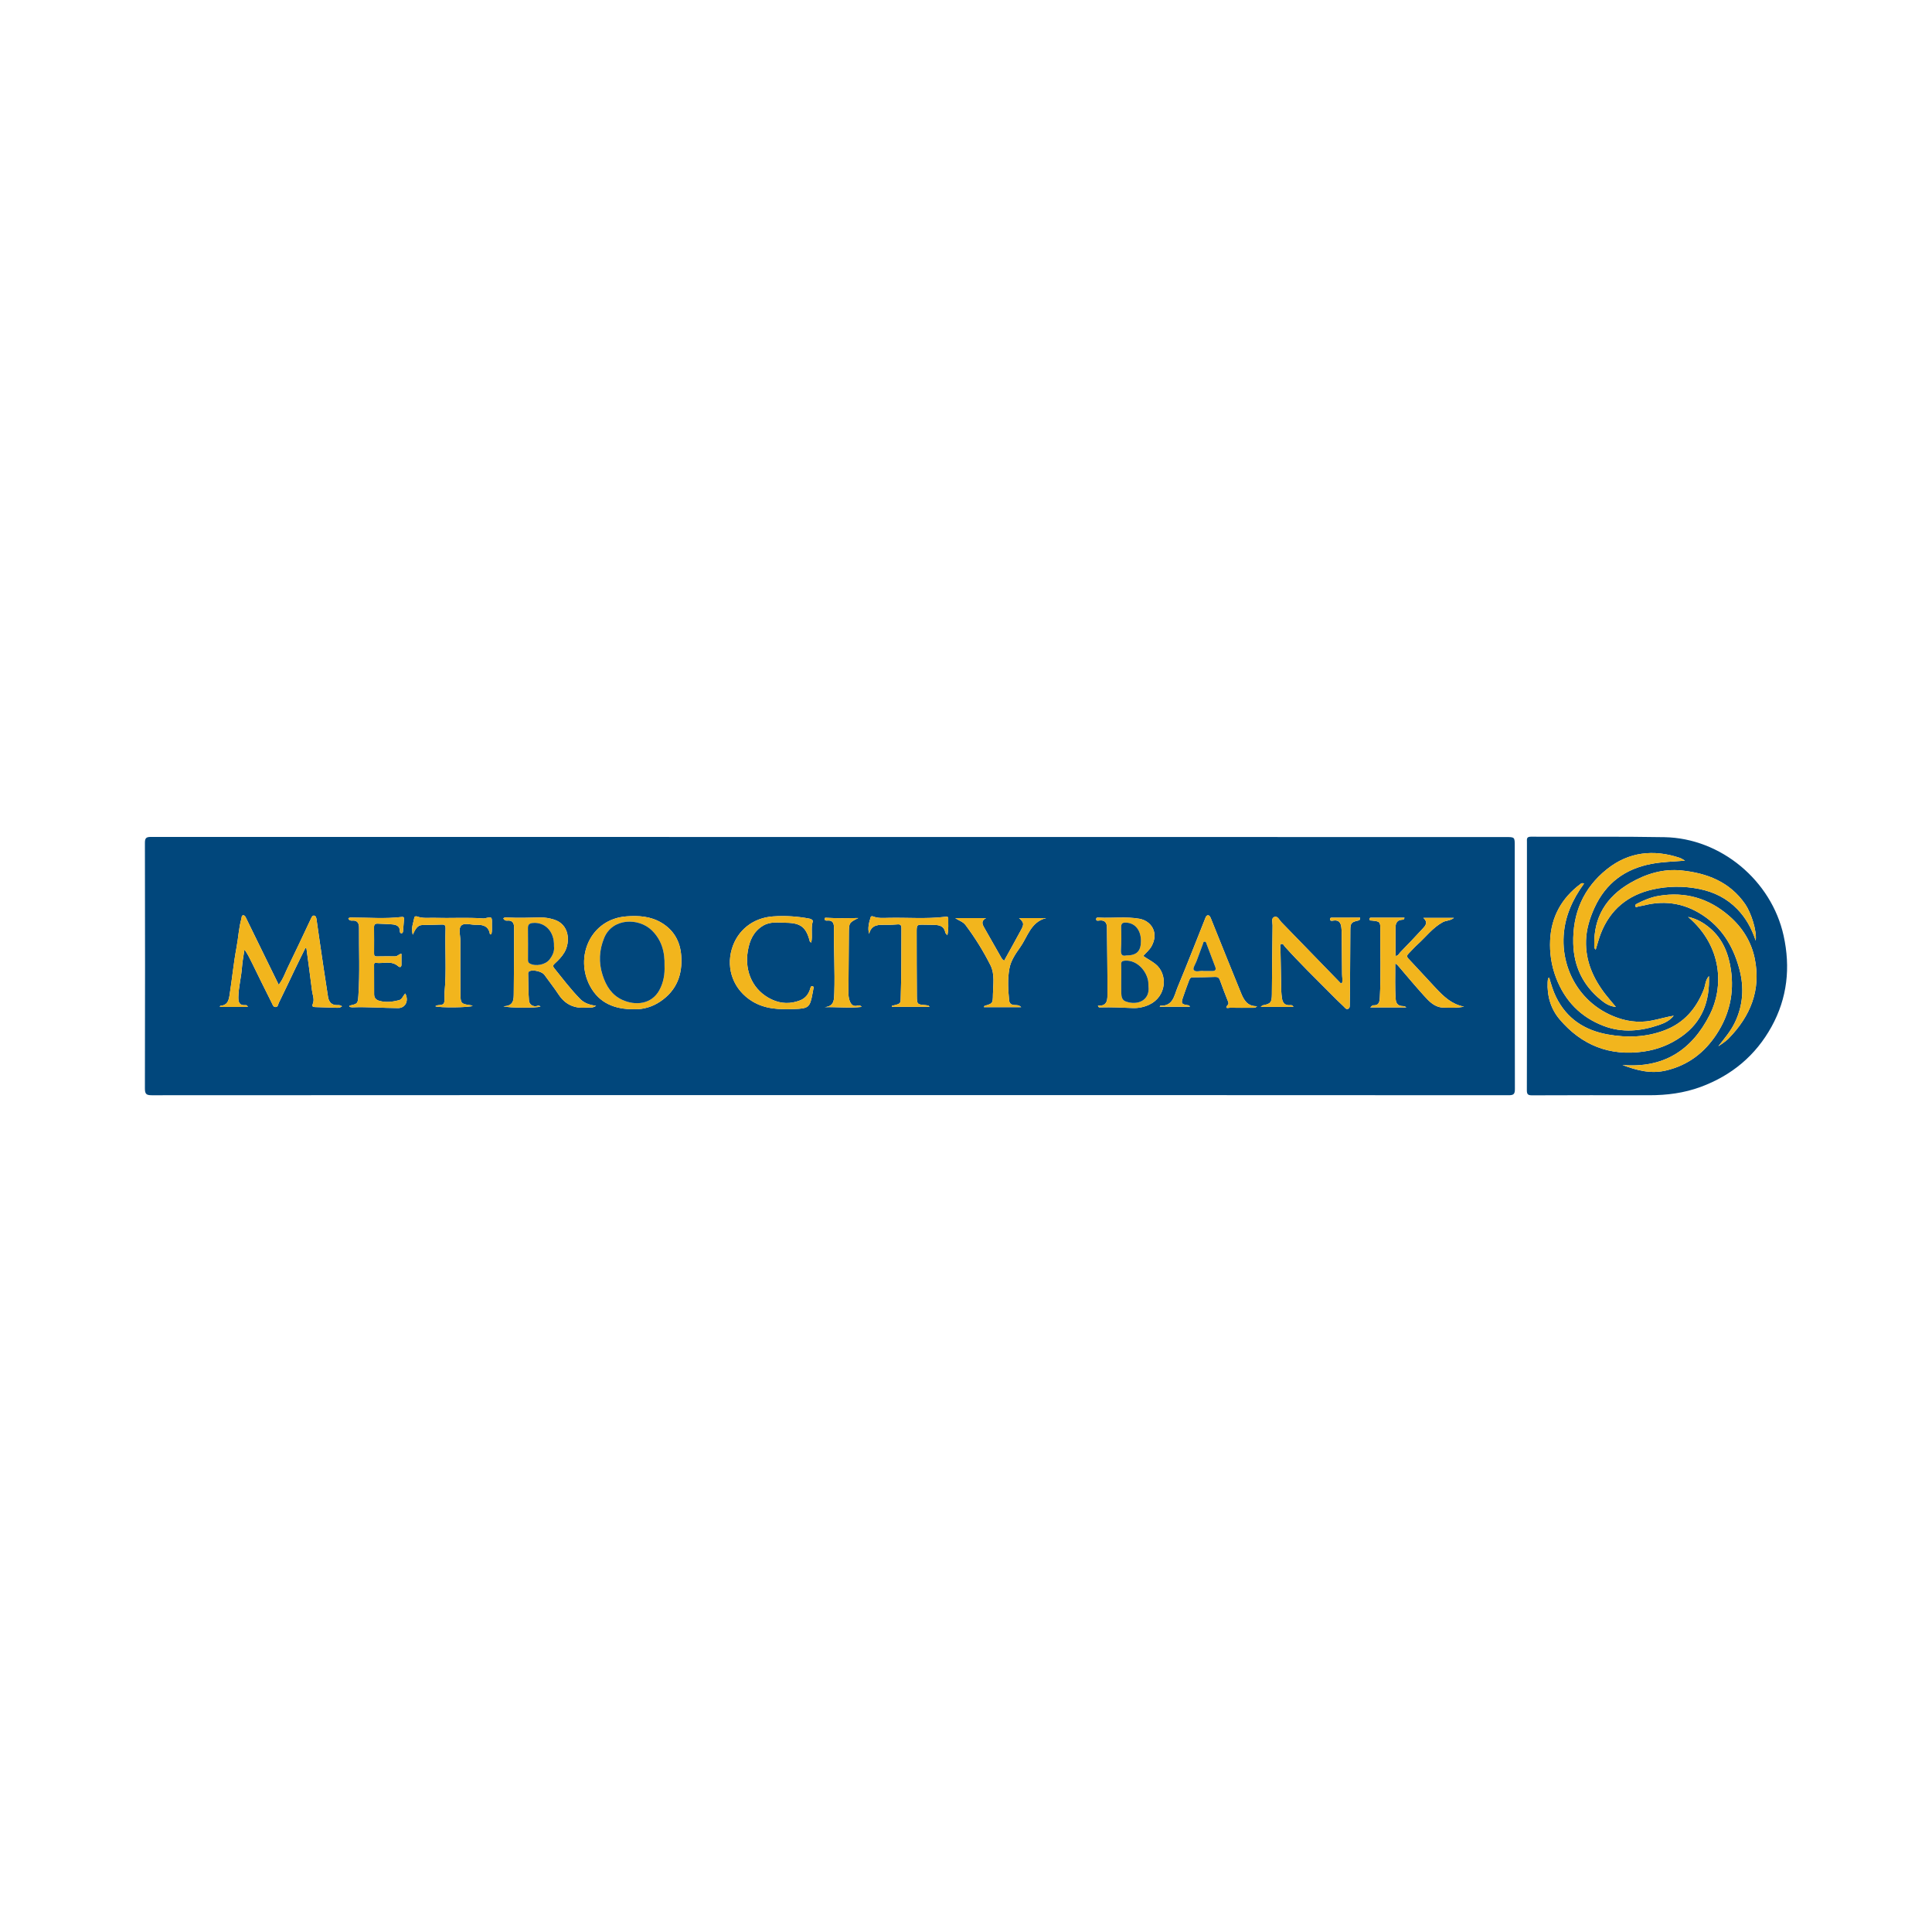 <?xml version="1.0" encoding="utf-8"?>
<!-- Generator: Adobe Illustrator 17.0.0, SVG Export Plug-In . SVG Version: 6.00 Build 0)  -->
<!DOCTYPE svg PUBLIC "-//W3C//DTD SVG 1.1//EN" "http://www.w3.org/Graphics/SVG/1.1/DTD/svg11.dtd">
<svg version="1.1" id="Layer_1" xmlns="http://www.w3.org/2000/svg" xmlns:xlink="http://www.w3.org/1999/xlink" x="0px" y="0px"
	 width="200px" height="200px" viewBox="0 0 200 200" enable-background="new 0 0 200 200" xml:space="preserve">

<g>
	<path fill="#01477C" d="M85.935,113.366c-23.41,0.001-46.821-0.002-70.231,0.013c-0.561,0-0.704-0.133-0.703-0.7
		c0.02-8.475,0.018-16.95,0.001-25.425c-0.001-0.506,0.137-0.616,0.626-0.616c46.748,0.012,93.497,0.011,140.245,0.012
		c0.936,0,0.934,0.002,0.934,0.935c0,8.384-0.005,16.768,0.014,25.153c0.001,0.537-0.142,0.64-0.655,0.64
		C132.755,113.363,109.345,113.365,85.935,113.366z M31.61,98.143c0.038,0.01,0.075,0.021,0.113,0.031
		c0.194,1.453,0.399,2.905,0.575,4.361c0.054,0.442,0.267,0.899,0.103,1.327c-0.144,0.377,0.011,0.385,0.285,0.393
		c0.743,0.021,1.486,0.05,2.229,0.072c0.173,0.005,0.335-0.031,0.491-0.152c-0.174-0.144-0.347-0.126-0.5-0.123
		c-0.586,0.012-0.867-0.342-0.947-0.845c-0.311-1.965-0.596-3.934-0.887-5.902c-0.105-0.71-0.196-1.423-0.305-2.132
		c-0.024-0.157-0.065-0.362-0.245-0.388c-0.179-0.027-0.252,0.146-0.325,0.301c-0.796,1.69-1.588,3.383-2.407,5.062
		c-0.285,0.585-0.486,1.221-0.939,1.791c-0.571-1.165-1.113-2.273-1.655-3.38c-0.575-1.174-1.155-2.347-1.723-3.525
		c-0.068-0.141-0.142-0.289-0.291-0.282c-0.187,0.009-0.154,0.208-0.191,0.341c-0.271,0.969-0.317,1.977-0.502,2.963
		c-0.308,1.64-0.466,3.308-0.724,4.959c-0.099,0.633-0.261,1.068-0.967,1.105c-0.009,0-0.016,0.059-0.031,0.122
		c0.962,0,1.914,0,2.886,0c-0.055-0.181-0.158-0.193-0.239-0.187c-0.615,0.044-0.747-0.266-0.738-0.831
		c0.016-1.048,0.301-2.056,0.374-3.094c0.043-0.614,0.169-1.222,0.258-1.833c0.336,0.47,0.568,0.953,0.804,1.434
		c0.671,1.369,1.338,2.739,2.025,4.1c0.081,0.16,0.141,0.414,0.383,0.418c0.263,0.005,0.266-0.28,0.342-0.433
		c0.552-1.106,1.07-2.23,1.607-3.344C30.842,99.692,31.228,98.919,31.61,98.143z M65.626,104.478
		c0.957,0.029,1.892-0.238,2.738-0.81c1.689-1.143,2.305-2.782,2.156-4.751c-0.11-1.451-0.757-2.613-2.016-3.378
		c-1.129-0.686-2.38-0.774-3.666-0.675c-3.758,0.29-5.354,4.245-3.756,7.216C62.036,103.854,63.637,104.486,65.626,104.478z
		 M133.894,104.233c-0.1-0.198-0.224-0.186-0.322-0.177c-0.545,0.051-0.801-0.227-0.865-0.733c-0.03-0.233-0.063-0.467-0.069-0.701
		c-0.033-1.486-0.061-2.973-0.086-4.459c-0.002-0.151-0.096-0.361,0.09-0.435c0.189-0.076,0.268,0.157,0.362,0.261
		c1.508,1.676,3.119,3.251,4.71,4.847c0.461,0.462,0.918,0.928,1.397,1.37c0.117,0.108,0.238,0.326,0.45,0.227
		c0.194-0.09,0.161-0.303,0.164-0.481c0.011-0.526,0.023-1.051,0.026-1.577c0.013-2.031,0.022-4.062,0.035-6.092
		c0.005-0.716,0.1-0.829,0.805-0.984c0.136-0.03,0.232-0.09,0.202-0.306c-0.916,0-1.837-0.003-2.757,0.004
		c-0.133,0.001-0.356-0.042-0.355,0.148c0.001,0.25,0.256,0.166,0.384,0.15c0.564-0.073,0.738,0.254,0.792,0.72
		c0.021,0.18,0.034,0.361,0.036,0.542c0.015,1.433,0.031,2.865,0.038,4.298c0.001,0.315,0.088,0.638-0.016,0.935
		c-0.128,0.044-0.156-0.034-0.204-0.084c-2.022-2.085-4.043-4.172-6.07-6.252c-0.213-0.219-0.377-0.661-0.717-0.536
		c-0.355,0.131-0.184,0.579-0.188,0.883c-0.035,2.375-0.046,4.751-0.071,7.126c-0.009,0.859-0.13,0.991-0.956,1.149
		c-0.044,0.008-0.079,0.063-0.197,0.162C131.679,104.233,132.761,104.233,133.894,104.233z M141.846,104.29c1.331,0,2.534,0,3.738,0
		c-0.122-0.112-0.244-0.137-0.366-0.139c-0.458-0.008-0.699-0.241-0.734-0.692c-0.095-1.227-0.034-2.455-0.051-3.719
		c0.179,0.083,0.26,0.188,0.352,0.296c0.871,1.023,1.735,2.053,2.635,3.05c0.538,0.597,1.103,1.199,2.001,1.221
		c0.706,0.017,1.415,0.058,2.133-0.101c-1.262-0.232-2.108-1.05-2.918-1.913c-0.949-1.01-1.876-2.041-2.83-3.047
		c-0.202-0.213-0.171-0.351,0.006-0.529c0.315-0.318,0.61-0.659,0.942-0.959c0.86-0.776,1.56-1.728,2.608-2.299
		c0.334-0.182,0.748-0.126,1.148-0.438c-1.095,0-2.074,0-3.163,0c0.538,0.497,0.19,0.828-0.096,1.139
		c-0.752,0.816-1.516,1.621-2.292,2.415c-0.138,0.141-0.221,0.383-0.496,0.383c0-0.984-0.003-1.96,0.001-2.935
		c0.002-0.442,0.15-0.774,0.662-0.81c0.087-0.006,0.22,0.035,0.264-0.217c-1.175,0-2.325-0.001-3.475,0.001
		c-0.109,0-0.164,0.064-0.147,0.174c0.025,0.158,0.155,0.114,0.254,0.126c0.834,0.096,0.873,0.109,0.867,0.944
		c-0.016,2.32,0.078,4.64-0.047,6.96c-0.028,0.514-0.069,0.904-0.714,0.868C142.067,104.065,141.999,104.166,141.846,104.29z
		 M55.951,104.196c-0.201-0.173-0.355-0.031-0.51-0.029c-0.413,0.006-0.656-0.274-0.682-0.593c-0.074-0.894-0.065-1.794-0.084-2.692
		c-0.003-0.12-0.027-0.249,0.117-0.333c0.351-0.207,1.311,0.013,1.558,0.358c0.491,0.684,1.014,1.347,1.478,2.048
		c0.688,1.04,1.643,1.464,2.861,1.35c0.3-0.028,0.627,0.089,1.016-0.184c-0.695-0.096-1.236-0.283-1.664-0.723
		c-0.964-0.989-1.796-2.087-2.66-3.159c-0.172-0.213-0.14-0.322,0.038-0.484c0.386-0.35,0.749-0.719,1.015-1.177
		c0.611-1.052,0.538-2.882-1.084-3.384c-0.462-0.143-0.946-0.229-1.437-0.219c-1.124,0.023-2.247,0.066-3.371,0.007
		c-0.151-0.008-0.315-0.034-0.444,0.087c0.092,0.189,0.234,0.251,0.407,0.233c0.537-0.055,0.716,0.25,0.714,0.717
		c-0.006,2.248-0.005,4.496-0.034,6.744c-0.008,0.652,0.038,1.396-1.071,1.402C52.626,104.359,55.599,104.355,55.951,104.196z
		 M113.657,104.107c0.056,0.22,0.185,0.179,0.281,0.176c1.106-0.031,2.209,0.02,3.313,0.069c0.576,0.026,1.153-0.091,1.688-0.335
		c1.844-0.842,1.984-3.186,0.659-4.232c-0.392-0.309-0.834-0.527-1.253-0.825c0.29-0.336,0.632-0.6,0.85-0.983
		c0.82-1.446-0.047-2.658-1.245-2.868c-1.378-0.242-2.778-0.048-4.167-0.118c-0.111-0.006-0.291-0.043-0.307,0.133
		c-0.022,0.242,0.197,0.183,0.313,0.169c0.567-0.068,0.798,0.194,0.802,0.737c0.018,2.229,0.06,4.458,0.052,6.686
		C114.639,103.37,114.727,104.176,113.657,104.107z M130.128,104.159c-1.025,0.031-1.376-0.672-1.673-1.399
		c-1.026-2.513-2.036-5.032-3.05-7.55c-0.075-0.185-0.15-0.438-0.331-0.457c-0.209-0.023-0.273,0.23-0.348,0.417
		c-0.936,2.353-1.857,4.712-2.83,7.05c-0.345,0.829-0.452,1.953-1.779,1.889c-0.015-0.001-0.032,0.053-0.064,0.11
		c1.053,0,2.088,0,3.123,0c-0.039-0.106-0.082-0.139-0.13-0.146c-0.784-0.118-0.817-0.176-0.537-0.966
		c0.18-0.508,0.351-1.02,0.548-1.522c0.073-0.186,0.116-0.412,0.423-0.412c0.778,0.002,1.556-0.026,2.334-0.045
		c0.248-0.006,0.386,0.088,0.474,0.342c0.241,0.697,0.517,1.381,0.784,2.069c0.06,0.154,0.161,0.339,0.049,0.462
		c-0.444,0.49,0.094,0.314,0.227,0.317c0.761,0.017,1.523,0.007,2.285,0.006C129.797,104.325,129.965,104.358,130.128,104.159z
		 M83.981,97.577c0.162-0.756-0.059-1.486,0.155-2.189c0.038-0.124-0.137-0.252-0.329-0.289c-1.252-0.242-2.509-0.322-3.783-0.233
		c-2.053,0.143-3.688,1.421-4.263,3.37c-0.625,2.119,0.217,4.254,2.105,5.415c1.346,0.827,2.827,0.86,4.329,0.807
		c1.52-0.054,1.655-0.17,1.922-1.637c0.023-0.125,0.054-0.248,0.068-0.374c0.014-0.118,0.104-0.282-0.042-0.343
		c-0.206-0.085-0.238,0.137-0.271,0.251c-0.166,0.573-0.513,0.997-1.059,1.208c-0.977,0.378-1.957,0.355-2.917-0.094
		c-1.904-0.89-2.852-2.847-2.482-5.029c0.183-1.077,0.573-1.988,1.541-2.592c0.768-0.48,1.605-0.334,2.425-0.324
		c1.525,0.017,2.083,0.475,2.456,1.947C83.841,97.497,83.888,97.512,83.981,97.577z M41.951,102.845
		c-0.227,0.233-0.323,0.614-0.654,0.698c-0.661,0.167-1.331,0.256-2.016,0.067c-0.377-0.104-0.551-0.319-0.553-0.691
		c-0.005-0.98-0.006-1.96-0.006-2.94c0-0.14-0.029-0.333,0.195-0.304c0.766,0.1,1.6-0.269,2.296,0.343
		c0.167,0.147,0.344,0.134,0.344-0.162c0.001-0.371,0-0.741,0-1.118c-0.259,0.01-0.398,0.266-0.649,0.264
		c-0.635-0.004-1.27-0.008-1.905,0.007c-0.273,0.006-0.281-0.151-0.281-0.348c0.002-0.889,0.008-1.778-0.003-2.667
		c-0.004-0.287,0.114-0.393,0.387-0.378c0.489,0.027,0.979,0.033,1.467,0.073c0.441,0.036,0.827,0.162,0.823,0.722
		c-0.001,0.09,0.026,0.191,0.14,0.2c0.148,0.012,0.177-0.107,0.186-0.215c0.037-0.415,0.062-0.832,0.101-1.247
		c0.02-0.209-0.075-0.245-0.257-0.223c-1.664,0.2-3.333,0.064-4.999,0.059c-0.169-0.001-0.355-0.044-0.51,0.086
		c0.082,0.206,0.238,0.245,0.402,0.23c0.546-0.051,0.711,0.288,0.708,0.732c-0.019,2.34,0.092,4.682-0.066,7.02
		c-0.058,0.86-0.084,0.857-0.9,1.046c-0.017,0.004-0.023,0.058-0.048,0.128c0.106,0.019,0.209,0.055,0.311,0.051
		c1.579-0.059,3.155,0.073,4.733,0.081C41.969,104.362,42.351,103.601,41.951,102.845z M108.287,95.042c-0.909,0-1.819,0-2.793,0
		c0.497,0.445,0.534,0.611,0.213,1.21c-0.573,1.07-1.168,2.128-1.763,3.207c-0.098-0.094-0.195-0.154-0.244-0.24
		c-0.606-1.057-1.201-2.12-1.807-3.177c-0.205-0.359-0.364-0.701,0.183-1.002c-1.128,0-2.155,0-3.183,0
		c0.363,0.266,0.793,0.363,1.063,0.725c0.979,1.308,1.841,2.694,2.573,4.149c0.478,0.951,0.269,2.026,0.258,3.05
		c-0.009,0.921-0.042,0.92-0.868,1.163c-0.021,0.006-0.03,0.057-0.067,0.135c1.276,0,2.527,0,3.863,0
		c-0.273-0.27-0.524-0.195-0.749-0.222c-0.292-0.035-0.47-0.173-0.5-0.47c-0.109-1.101-0.175-2.209,0.024-3.301
		c0.152-0.836,0.651-1.548,1.125-2.22C106.385,96.961,106.703,95.44,108.287,95.042z M96.227,104.231
		c-0.075-0.085-0.094-0.127-0.121-0.134c-0.087-0.022-0.176-0.037-0.265-0.044c-0.894-0.07-0.919-0.069-0.928-0.955
		c-0.021-2.175-0.016-4.35-0.022-6.524c-0.002-0.868-0.002-0.867,0.845-0.846c0.272,0.007,0.544,0.005,0.815,0.01
		c0.589,0.01,1.16,0.048,1.305,0.796c0.015,0.077,0.102,0.14,0.212,0.282c0.151-0.626,0.077-1.185,0.094-1.735
		c0.007-0.216-0.175-0.191-0.32-0.173c-1.969,0.24-3.946,0.061-5.919,0.109c-0.511,0.012-1.025,0.054-1.519-0.14
		c-0.097-0.038-0.234-0.06-0.275,0.08c-0.16,0.54-0.329,1.082-0.162,1.716c0.261-1.015,1.03-0.943,1.775-0.937
		c0.38,0.003,0.762-0.004,1.14-0.042c0.305-0.031,0.435,0.06,0.433,0.376c-0.018,2.283,0.014,4.568-0.063,6.849
		c-0.034,1.009,0.105,0.957-0.911,1.202c-0.013,0.003-0.013,0.057-0.024,0.111C93.61,104.231,94.893,104.231,96.227,104.231z
		 M42.728,96.761c0.263-0.544,0.455-0.993,1.012-1.006c0.671-0.016,1.343-0.016,2.013-0.045c0.295-0.013,0.379,0.109,0.37,0.381
		c-0.076,2.208,0.113,4.42-0.103,6.626c-0.033,0.341,0.046,0.701-0.031,1.027c-0.107,0.455-0.646,0.181-0.922,0.425
		c0.396,0.169,3.575,0.138,3.861-0.042c-0.083-0.027-0.147-0.058-0.215-0.067c-0.976-0.13-1.041-0.189-1.048-1.163
		c-0.012-1.851-0.016-3.701-0.011-5.552c0.001-0.522-0.224-1.211,0.086-1.523c0.337-0.338,1.029-0.067,1.565-0.086
		c0.684-0.024,1.264,0.126,1.404,0.932c0.01,0.056,0.061,0.084,0.161,0.035c0.089-0.328,0.046-0.689,0.053-1.045
		c0.016-0.77,0.011-0.769-0.757-0.589c-0.052,0.012-0.109,0.01-0.163,0.006c-1.666-0.119-3.334-0.009-5-0.06
		c-0.603-0.018-1.216,0.079-1.807-0.135c-0.109-0.039-0.281-0.047-0.31,0.125C42.801,95.528,42.53,96.03,42.728,96.761z
		 M88.849,95.034c-1.118,0.013-2.236,0.038-3.353-0.027c-0.07-0.004-0.147,0.012-0.138,0.115c0.016,0.179,0.154,0.188,0.28,0.176
		c0.589-0.059,0.701,0.299,0.694,0.773c-0.031,2.231,0.111,4.461,0.035,6.692c-0.024,0.69,0.022,1.414-1.007,1.499
		c1.306-0.03,2.572,0.118,3.838-0.026c-0.117-0.151-0.253-0.184-0.396-0.141c-0.483,0.144-0.711-0.108-0.857-0.522
		c-0.104-0.294-0.118-0.593-0.116-0.899c0.017-1.994,0.031-3.988,0.044-5.982C87.883,95.524,87.882,95.524,88.849,95.034z"/>
	<path fill="#01477C" d="M158.069,100.003c0-4.281,0-8.563-0.001-12.844c0-0.289-0.064-0.547,0.414-0.544
		c4.608,0.026,9.217-0.036,13.823,0.049c5.841,0.107,11.08,4.492,12.334,10.198c0.723,3.289,0.385,6.456-1.25,9.42
		c-1.648,2.989-4.123,5.046-7.325,6.232c-1.723,0.638-3.508,0.867-5.335,0.864c-4.046-0.007-8.091-0.009-12.137,0.009
		c-0.433,0.002-0.535-0.117-0.533-0.538C158.075,108.566,158.069,104.284,158.069,100.003z M177.882,108.304
		c0.165-0.11,0.335-0.212,0.492-0.33c0.195-0.147,0.397-0.292,0.567-0.466c2.266-2.313,3.378-5.024,2.709-8.28
		c-0.359-1.751-1.277-3.216-2.628-4.395c-2.109-1.839-4.548-2.561-7.31-2.093c-0.796,0.135-1.549,0.447-2.272,0.821
		c-0.123,0.064-0.173,0.12-0.148,0.234c0.036,0.165,0.132,0.096,0.242,0.064c0.207-0.06,0.426-0.077,0.635-0.13
		c2.335-0.6,4.485-0.161,6.417,1.235c1.864,1.347,2.927,3.248,3.496,5.441c0.479,1.848,0.356,3.652-0.464,5.394
		C179.179,106.73,178.518,107.5,177.882,108.304z M167.953,110.248c1.495,0.561,2.944,0.945,4.533,0.565
		c2.271-0.544,3.956-1.836,5.214-3.752c1.334-2.031,1.833-4.269,1.487-6.657c-0.239-1.652-0.831-3.183-2.159-4.313
		c-0.638-0.543-1.34-0.975-2.274-1.173c3.603,3.085,3.673,7.295,2.243,10.123C175.127,108.74,172.198,110.602,167.953,110.248z
		 M174.431,89.095c-0.184-0.1-0.359-0.23-0.555-0.295c-2.708-0.901-5.283-0.611-7.522,1.174c-2.436,1.942-3.572,4.566-3.492,7.698
		c0.061,2.373,1.008,4.32,2.839,5.823c0.424,0.348,0.888,0.677,1.575,0.745c-0.402-0.483-0.743-0.871-1.059-1.278
		c-1.282-1.648-2.102-3.471-2.032-5.606c0.039-1.181,0.381-2.296,0.867-3.363c1.165-2.559,3.16-4.047,5.911-4.566
		C172.102,89.212,173.25,89.193,174.431,89.095z M163.981,91.464c-0.21-0.089-0.296-0.011-0.38,0.053
		c-1.933,1.451-3.012,3.376-3.129,5.795c-0.064,1.334,0.124,2.636,0.61,3.907c0.919,2.404,2.55,4.08,4.943,4.991
		c1.906,0.726,3.827,0.541,5.712-0.103c0.54-0.184,1.092-0.423,1.526-0.961c-0.235,0.045-0.394,0.072-0.551,0.106
		c-0.769,0.165-1.531,0.402-2.308,0.484c-1.331,0.141-2.608-0.154-3.815-0.727c-4.082-1.937-5.792-6.758-4.07-10.967
		C162.891,93.128,163.385,92.28,163.981,91.464z M176.91,101.042c-0.386,0.43-0.359,0.943-0.53,1.378
		c-0.776,1.983-2.042,3.475-4.077,4.242c-1.912,0.721-3.866,0.783-5.857,0.426c-2.416-0.433-4.261-1.635-5.365-3.883
		c-0.313-0.637-0.507-1.313-0.709-2.001c-0.066,0.045-0.111,0.06-0.115,0.081c-0.021,0.124-0.039,0.249-0.045,0.375
		c-0.072,1.446,0.331,2.793,1.244,3.867c2.272,2.674,5.173,3.836,8.703,3.33c1.441-0.207,2.731-0.721,3.915-1.556
		C176.225,105.782,177.004,103.653,176.91,101.042z M181.751,97.375c0.132-1.025-0.482-2.901-1.094-3.787
		c-1.593-2.303-3.952-3.21-6.598-3.479c-1.894-0.192-3.656,0.343-5.301,1.295c-2.483,1.437-3.789,3.541-3.719,6.443
		c0.003,0.132-0.048,0.283,0.149,0.459c0.185-0.592,0.324-1.147,0.53-1.675c0.974-2.488,2.817-3.986,5.393-4.559
		c1.576-0.35,3.172-0.367,4.775-0.049c1.544,0.307,2.876,0.969,3.969,2.101C180.716,95.014,181.311,96.064,181.751,97.375z"/>
	<path fill="#F2B51D" d="M31.61,98.143c-0.381,0.776-0.768,1.549-1.143,2.327c-0.536,1.114-1.054,2.238-1.607,3.344
		c-0.076,0.153-0.079,0.437-0.342,0.433c-0.242-0.004-0.302-0.258-0.383-0.418c-0.687-1.361-1.354-2.732-2.025-4.1
		c-0.236-0.481-0.468-0.964-0.804-1.434c-0.089,0.611-0.216,1.219-0.258,1.833c-0.072,1.038-0.357,2.046-0.374,3.094
		c-0.009,0.565,0.123,0.875,0.738,0.831c0.082-0.006,0.184,0.007,0.239,0.187c-0.972,0-1.923,0-2.886,0
		c0.015-0.063,0.022-0.122,0.031-0.122c0.707-0.037,0.869-0.472,0.967-1.105c0.258-1.651,0.417-3.319,0.724-4.959
		c0.185-0.986,0.231-1.993,0.502-2.963c0.037-0.133,0.004-0.332,0.191-0.341c0.149-0.007,0.223,0.141,0.291,0.282
		c0.568,1.178,1.148,2.35,1.723,3.525c0.543,1.107,1.084,2.215,1.655,3.38c0.453-0.569,0.654-1.206,0.939-1.791
		c0.819-1.679,1.611-3.372,2.407-5.062c0.073-0.155,0.146-0.327,0.325-0.301c0.181,0.027,0.221,0.231,0.245,0.388
		c0.109,0.71,0.2,1.422,0.305,2.132c0.291,1.968,0.575,3.937,0.887,5.902c0.08,0.502,0.361,0.856,0.947,0.845
		c0.153-0.003,0.326-0.021,0.5,0.123c-0.155,0.121-0.318,0.157-0.491,0.152c-0.743-0.022-1.486-0.051-2.229-0.072
		c-0.274-0.008-0.43-0.016-0.285-0.393c0.164-0.428-0.049-0.885-0.103-1.327c-0.176-1.456-0.381-2.908-0.575-4.361
		C31.685,98.164,31.647,98.154,31.61,98.143z"/>
	<path fill="#F2B51D" d="M65.626,104.478c-1.99,0.008-3.591-0.623-4.545-2.398c-1.598-2.972-0.002-6.926,3.756-7.216
		c1.286-0.099,2.537-0.011,3.666,0.675c1.259,0.765,1.906,1.927,2.016,3.378c0.149,1.969-0.467,3.609-2.156,4.751
		C67.518,104.24,66.583,104.507,65.626,104.478z M68.792,99.978c0.043-1.445-0.307-2.678-1.314-3.665
		c-1.354-1.328-4.078-1.305-4.935,0.779c-0.512,1.245-0.589,2.531-0.165,3.847c0.363,1.128,0.942,2.064,2.04,2.567
		c1.377,0.631,3.033,0.452,3.828-0.989C68.696,101.703,68.831,100.822,68.792,99.978z"/>
	<path fill="#F2B51D" d="M133.894,104.233c-1.133,0-2.215,0-3.382,0c0.117-0.099,0.153-0.153,0.197-0.162
		c0.826-0.158,0.946-0.29,0.956-1.149c0.025-2.375,0.036-4.751,0.071-7.126c0.004-0.304-0.167-0.752,0.188-0.883
		c0.34-0.125,0.504,0.318,0.717,0.536c2.028,2.08,4.049,4.166,6.07,6.252c0.048,0.05,0.076,0.128,0.204,0.084
		c0.104-0.297,0.018-0.619,0.016-0.935c-0.007-1.433-0.022-2.865-0.038-4.298c-0.002-0.181-0.015-0.363-0.036-0.542
		c-0.055-0.466-0.229-0.793-0.792-0.72c-0.128,0.017-0.383,0.1-0.384-0.15c-0.001-0.189,0.223-0.147,0.355-0.148
		c0.92-0.007,1.841-0.004,2.757-0.004c0.03,0.217-0.066,0.276-0.202,0.306c-0.705,0.156-0.8,0.269-0.805,0.984
		c-0.013,2.031-0.022,4.062-0.035,6.092c-0.003,0.526-0.016,1.051-0.026,1.577c-0.004,0.178,0.029,0.391-0.164,0.481
		c-0.212,0.099-0.333-0.119-0.45-0.227c-0.479-0.442-0.937-0.908-1.397-1.37c-1.591-1.596-3.202-3.171-4.71-4.847
		c-0.093-0.104-0.172-0.336-0.362-0.261c-0.186,0.074-0.093,0.284-0.09,0.435c0.025,1.487,0.052,2.973,0.086,4.459
		c0.005,0.234,0.039,0.468,0.069,0.701c0.064,0.506,0.32,0.785,0.865,0.733C133.67,104.046,133.795,104.034,133.894,104.233z"/>
	<path fill="#F2B51D" d="M141.846,104.29c0.153-0.124,0.221-0.225,0.283-0.221c0.645,0.036,0.687-0.354,0.714-0.868
		c0.125-2.32,0.031-4.64,0.047-6.96c0.006-0.835-0.033-0.848-0.867-0.944c-0.1-0.011-0.23,0.032-0.254-0.126
		c-0.017-0.11,0.038-0.174,0.147-0.174c1.15-0.002,2.3-0.001,3.475-0.001c-0.043,0.252-0.177,0.211-0.264,0.217
		c-0.512,0.036-0.66,0.368-0.662,0.81c-0.005,0.976-0.001,1.951-0.001,2.935c0.275-0.001,0.358-0.242,0.496-0.383
		c0.776-0.794,1.54-1.599,2.292-2.415c0.286-0.311,0.634-0.642,0.096-1.139c1.089,0,2.068,0,3.163,0
		c-0.4,0.313-0.814,0.257-1.148,0.438c-1.048,0.571-1.748,1.523-2.608,2.299c-0.332,0.299-0.626,0.641-0.942,0.959
		c-0.177,0.178-0.208,0.316-0.006,0.529c0.954,1.006,1.881,2.037,2.83,3.047c0.81,0.862,1.656,1.68,2.918,1.913
		c-0.718,0.158-1.427,0.118-2.133,0.101c-0.898-0.022-1.463-0.625-2.001-1.221c-0.9-0.997-1.764-2.027-2.635-3.05
		c-0.092-0.108-0.172-0.213-0.352-0.296c0.017,1.264-0.044,2.492,0.051,3.719c0.035,0.451,0.276,0.684,0.734,0.692
		c0.122,0.002,0.244,0.027,0.366,0.139C144.38,104.29,143.177,104.29,141.846,104.29z"/>
	<path fill="#F2B51D" d="M55.951,104.196c-0.352,0.159-3.325,0.163-3.836-0.031c1.109-0.006,1.063-0.749,1.071-1.402
		c0.028-2.248,0.028-4.496,0.034-6.744c0.001-0.468-0.177-0.772-0.714-0.717c-0.173,0.018-0.315-0.044-0.407-0.233
		c0.13-0.121,0.293-0.095,0.444-0.087c1.124,0.059,2.247,0.016,3.371-0.007c0.491-0.01,0.975,0.076,1.437,0.219
		c1.622,0.502,1.695,2.332,1.084,3.384c-0.266,0.458-0.63,0.827-1.015,1.177c-0.178,0.162-0.209,0.271-0.038,0.484
		c0.864,1.072,1.696,2.17,2.66,3.159c0.428,0.439,0.969,0.627,1.664,0.723c-0.389,0.274-0.715,0.156-1.016,0.184
		c-1.218,0.114-2.173-0.31-2.861-1.35c-0.464-0.702-0.987-1.364-1.478-2.048c-0.248-0.345-1.207-0.565-1.558-0.358
		c-0.144,0.085-0.12,0.214-0.117,0.333c0.019,0.898,0.01,1.798,0.084,2.692c0.026,0.319,0.269,0.6,0.682,0.593
		C55.596,104.165,55.75,104.023,55.951,104.196z M57.349,97.961c0.058-1.585-0.985-2.536-2.199-2.415
		c-0.369,0.037-0.502,0.178-0.497,0.543c0.015,1.086,0.009,2.173,0.005,3.26c-0.001,0.171,0.013,0.3,0.193,0.399
		c0.591,0.325,1.597,0.131,2.016-0.394C57.202,98.932,57.416,98.477,57.349,97.961z"/>
	<path fill="#F2B51D" d="M113.657,104.107c1.07,0.068,0.982-0.737,0.985-1.39c0.008-2.229-0.034-4.457-0.052-6.686
		c-0.004-0.543-0.235-0.805-0.802-0.737c-0.115,0.014-0.335,0.073-0.313-0.169c0.016-0.175,0.196-0.138,0.307-0.133
		c1.389,0.069,2.789-0.124,4.167,0.118c1.198,0.21,2.065,1.422,1.245,2.868c-0.217,0.383-0.56,0.647-0.85,0.983
		c0.419,0.298,0.861,0.516,1.253,0.825c1.325,1.046,1.185,3.39-0.659,4.232c-0.535,0.244-1.112,0.36-1.688,0.335
		c-1.104-0.049-2.207-0.1-3.313-0.069C113.841,104.286,113.712,104.327,113.657,104.107z M116.072,101.272
		c0,0.508-0.01,1.016,0.003,1.523c0.009,0.351,0.07,0.726,0.436,0.865c1.26,0.479,2.554-0.126,2.381-1.546
		c-0.02-0.161-0.001-0.328-0.023-0.489c-0.144-1.074-1.139-2.264-2.405-2.18c-0.306,0.02-0.411,0.105-0.397,0.412
		C116.088,100.328,116.072,100.801,116.072,101.272z M116.583,98.91c1.098,0.001,1.531-0.448,1.527-1.52
		c-0.005-1.1-0.599-1.827-1.505-1.88c-0.379-0.022-0.557,0.061-0.542,0.492c0.027,0.776,0.027,1.556-0.019,2.331
		C116.016,98.818,116.163,99.01,116.583,98.91z"/>
	<path fill="#F2B51D" d="M130.128,104.159c-0.162,0.198-0.331,0.166-0.492,0.166c-0.762,0.001-1.524,0.011-2.285-0.006
		c-0.133-0.003-0.672,0.173-0.227-0.317c0.112-0.123,0.01-0.309-0.049-0.462c-0.267-0.688-0.543-1.372-0.784-2.069
		c-0.088-0.254-0.226-0.348-0.474-0.342c-0.778,0.019-1.556,0.047-2.334,0.045c-0.307-0.001-0.35,0.226-0.423,0.412
		c-0.197,0.502-0.368,1.014-0.548,1.522c-0.28,0.79-0.247,0.849,0.537,0.966c0.047,0.007,0.09,0.04,0.13,0.146
		c-1.035,0-2.069,0-3.123,0c0.032-0.057,0.049-0.111,0.064-0.11c1.327,0.064,1.434-1.06,1.779-1.889
		c0.973-2.338,1.894-4.697,2.83-7.05c0.074-0.187,0.138-0.44,0.348-0.417c0.181,0.02,0.256,0.272,0.331,0.457
		c1.014,2.518,2.024,5.037,3.05,7.55C128.752,103.488,129.103,104.19,130.128,104.159z M124.579,100.516
		c0.343,0,0.632-0.004,0.921,0.001c0.291,0.006,0.411-0.128,0.31-0.403c-0.297-0.806-0.604-1.608-0.913-2.41
		c-0.035-0.09-0.037-0.221-0.193-0.221c-0.16,0.001-0.141,0.125-0.176,0.222c-0.215,0.588-0.436,1.174-0.653,1.762
		c-0.117,0.318-0.417,0.767-0.305,0.929C123.785,100.705,124.269,100.439,124.579,100.516z"/>
	<path fill="#F2B51D" d="M83.981,97.577c-0.094-0.066-0.14-0.08-0.146-0.105c-0.372-1.472-0.93-1.929-2.456-1.947
		c-0.82-0.009-1.657-0.155-2.425,0.324c-0.968,0.605-1.358,1.515-1.541,2.592c-0.37,2.183,0.578,4.14,2.482,5.029
		c0.96,0.449,1.94,0.471,2.917,0.094c0.546-0.211,0.893-0.635,1.059-1.208c0.033-0.115,0.066-0.336,0.271-0.251
		c0.146,0.06,0.055,0.225,0.042,0.343c-0.014,0.126-0.045,0.249-0.068,0.374c-0.267,1.467-0.402,1.583-1.922,1.637
		c-1.503,0.053-2.984,0.02-4.329-0.807c-1.888-1.16-2.73-3.296-2.105-5.415c0.575-1.95,2.209-3.227,4.263-3.37
		c1.274-0.089,2.531-0.009,3.783,0.233c0.192,0.037,0.367,0.164,0.329,0.289C83.923,96.091,84.144,96.821,83.981,97.577z"/>
	<path fill="#F2B51D" d="M41.951,102.845c0.4,0.756,0.019,1.516-0.751,1.512c-1.578-0.008-3.154-0.14-4.733-0.081
		c-0.101,0.004-0.204-0.033-0.311-0.051c0.025-0.07,0.031-0.124,0.048-0.128c0.816-0.188,0.842-0.186,0.9-1.046
		c0.158-2.338,0.047-4.68,0.066-7.02c0.004-0.443-0.162-0.782-0.708-0.732c-0.165,0.015-0.32-0.024-0.402-0.23
		c0.155-0.13,0.341-0.086,0.51-0.086c1.667,0.006,3.335,0.142,4.999-0.059c0.181-0.022,0.276,0.014,0.257,0.223
		c-0.04,0.415-0.064,0.832-0.101,1.247c-0.01,0.109-0.039,0.227-0.186,0.215c-0.113-0.009-0.14-0.11-0.14-0.2
		c0.003-0.56-0.382-0.686-0.823-0.722c-0.488-0.04-0.978-0.046-1.467-0.073c-0.273-0.015-0.391,0.091-0.387,0.378
		c0.012,0.889,0.006,1.778,0.003,2.667c-0.001,0.197,0.008,0.354,0.281,0.348c0.635-0.015,1.27-0.01,1.905-0.007
		c0.251,0.001,0.391-0.254,0.649-0.264c0,0.377,0,0.747,0,1.118c0,0.296-0.177,0.309-0.344,0.162
		c-0.696-0.612-1.53-0.243-2.296-0.343c-0.224-0.029-0.195,0.164-0.195,0.304c0,0.98,0.001,1.96,0.006,2.94
		c0.002,0.372,0.176,0.587,0.553,0.691c0.685,0.188,1.354,0.1,2.016-0.067C41.628,103.459,41.724,103.078,41.951,102.845z"/>
	<path fill="#F2B51D" d="M108.287,95.042c-1.584,0.399-1.902,1.92-2.67,3.006c-0.475,0.672-0.973,1.384-1.125,2.22
		c-0.199,1.092-0.133,2.2-0.024,3.301c0.029,0.297,0.208,0.435,0.5,0.47c0.224,0.027,0.476-0.048,0.749,0.222
		c-1.336,0-2.587,0-3.863,0c0.038-0.078,0.046-0.129,0.067-0.135c0.826-0.243,0.859-0.242,0.868-1.163
		c0.01-1.024,0.22-2.099-0.258-3.05c-0.732-1.455-1.594-2.841-2.573-4.149c-0.271-0.361-0.7-0.459-1.063-0.725
		c1.028,0,2.055,0,3.183,0c-0.547,0.3-0.389,0.643-0.183,1.002c0.605,1.057,1.201,2.12,1.807,3.177
		c0.049,0.086,0.146,0.146,0.244,0.24c0.595-1.079,1.19-2.137,1.763-3.207c0.321-0.6,0.285-0.765-0.213-1.21
		C106.468,95.042,107.378,95.042,108.287,95.042z"/>
	<path fill="#F2B51D" d="M96.227,104.231c-1.334,0-2.617,0-3.908,0c0.011-0.053,0.011-0.108,0.024-0.111
		c1.015-0.246,0.877-0.193,0.911-1.202c0.077-2.281,0.044-4.566,0.063-6.849c0.003-0.316-0.128-0.407-0.433-0.376
		c-0.378,0.039-0.76,0.045-1.14,0.042c-0.745-0.006-1.514-0.078-1.775,0.937c-0.168-0.634,0.002-1.176,0.162-1.716
		c0.041-0.14,0.178-0.118,0.275-0.08c0.494,0.194,1.007,0.152,1.519,0.14c1.973-0.048,3.95,0.131,5.919-0.109
		c0.145-0.018,0.326-0.043,0.32,0.173c-0.017,0.55,0.057,1.109-0.094,1.735c-0.11-0.142-0.197-0.205-0.212-0.282
		c-0.145-0.748-0.716-0.785-1.305-0.796c-0.272-0.005-0.544-0.003-0.815-0.01c-0.848-0.021-0.848-0.022-0.845,0.846
		c0.006,2.175,0.001,4.35,0.022,6.524c0.008,0.886,0.033,0.885,0.928,0.955c0.089,0.007,0.179,0.022,0.265,0.044
		C96.134,104.105,96.153,104.147,96.227,104.231z"/>
	<path fill="#F2B51D" d="M42.728,96.761c-0.199-0.731,0.073-1.233,0.159-1.757c0.028-0.172,0.201-0.164,0.31-0.125
		c0.592,0.214,1.204,0.116,1.807,0.135c1.666,0.051,3.335-0.06,5,0.06c0.054,0.004,0.111,0.006,0.163-0.006
		c0.768-0.181,0.773-0.181,0.757,0.589c-0.007,0.356,0.036,0.718-0.053,1.045c-0.1,0.049-0.151,0.022-0.161-0.035
		c-0.14-0.806-0.72-0.957-1.404-0.932c-0.536,0.019-1.228-0.252-1.565,0.086c-0.31,0.312-0.085,1.001-0.086,1.523
		c-0.005,1.851-0.001,3.701,0.011,5.552c0.007,0.975,0.072,1.033,1.048,1.163c0.067,0.009,0.131,0.041,0.215,0.067
		c-0.286,0.18-3.464,0.211-3.861,0.042c0.276-0.244,0.815,0.03,0.922-0.425c0.077-0.327-0.002-0.687,0.031-1.027
		c0.216-2.206,0.027-4.418,0.103-6.626c0.009-0.272-0.075-0.394-0.37-0.381c-0.67,0.029-1.342,0.029-2.013,0.045
		C43.183,95.768,42.992,96.217,42.728,96.761z"/>
	<path fill="#F2B51D" d="M88.849,95.034c-0.967,0.491-0.966,0.491-0.974,1.657c-0.014,1.994-0.027,3.988-0.044,5.982
		c-0.003,0.306,0.012,0.605,0.116,0.899c0.146,0.413,0.374,0.666,0.857,0.522c0.143-0.043,0.278-0.01,0.396,0.141
		c-1.267,0.143-2.533-0.005-3.838,0.026c1.029-0.085,0.984-0.809,1.007-1.499c0.076-2.231-0.066-4.461-0.035-6.692
		c0.007-0.474-0.105-0.832-0.694-0.773c-0.126,0.013-0.264,0.004-0.28-0.176c-0.009-0.102,0.068-0.119,0.138-0.115
		C86.613,95.072,87.731,95.047,88.849,95.034z"/>
	<path fill="#F2B51D" d="M177.882,108.304c0.635-0.803,1.297-1.574,1.736-2.506c0.82-1.742,0.943-3.546,0.464-5.394
		c-0.569-2.193-1.632-4.094-3.496-5.441c-1.932-1.396-4.083-1.835-6.417-1.235c-0.209,0.054-0.428,0.07-0.635,0.13
		c-0.11,0.032-0.206,0.101-0.242-0.064c-0.025-0.114,0.025-0.17,0.148-0.234c0.723-0.374,1.476-0.686,2.272-0.821
		c2.762-0.468,5.201,0.254,7.31,2.093c1.352,1.179,2.269,2.644,2.628,4.395c0.668,3.256-0.443,5.967-2.709,8.28
		c-0.17,0.174-0.372,0.318-0.567,0.466C178.217,108.092,178.047,108.194,177.882,108.304z"/>
	<path fill="#F2B51D" d="M167.953,110.248c4.245,0.355,7.173-1.508,9.043-5.206c1.43-2.828,1.36-7.038-2.243-10.123
		c0.934,0.198,1.636,0.629,2.274,1.173c1.327,1.13,1.919,2.661,2.159,4.313c0.346,2.388-0.153,4.626-1.487,6.657
		c-1.258,1.916-2.943,3.208-5.214,3.752C170.898,111.193,169.449,110.809,167.953,110.248z"/>
	<path fill="#F2B51D" d="M174.431,89.095c-1.181,0.098-2.328,0.116-3.467,0.331c-2.752,0.519-4.746,2.008-5.911,4.566
		c-0.486,1.067-0.828,2.182-0.867,3.363c-0.07,2.135,0.75,3.958,2.032,5.606c0.317,0.407,0.658,0.795,1.059,1.278
		c-0.687-0.068-1.151-0.396-1.575-0.745c-1.831-1.503-2.778-3.45-2.839-5.823c-0.081-3.131,1.055-5.756,3.492-7.698
		c2.239-1.785,4.814-2.076,7.522-1.174C174.072,88.865,174.246,88.995,174.431,89.095z"/>
	<path fill="#F2B51D" d="M163.981,91.464c-0.596,0.816-1.09,1.664-1.464,2.578c-1.722,4.209-0.012,9.03,4.07,10.967
		c1.208,0.573,2.484,0.868,3.815,0.727c0.778-0.082,1.539-0.319,2.308-0.484c0.157-0.034,0.316-0.061,0.551-0.106
		c-0.434,0.538-0.987,0.776-1.526,0.961c-1.885,0.644-3.806,0.828-5.712,0.103c-2.393-0.911-4.024-2.587-4.943-4.991
		c-0.486-1.27-0.674-2.572-0.61-3.907c0.117-2.419,1.196-4.344,3.129-5.795C163.685,91.453,163.771,91.375,163.981,91.464z"/>
	<path fill="#F2B51D" d="M176.91,101.042c0.094,2.611-0.685,4.74-2.837,6.258c-1.184,0.836-2.474,1.349-3.915,1.556
		c-3.53,0.507-6.431-0.656-8.703-3.33c-0.912-1.074-1.316-2.422-1.244-3.867c0.006-0.126,0.025-0.251,0.045-0.375
		c0.004-0.022,0.049-0.036,0.115-0.081c0.202,0.688,0.396,1.364,0.709,2.001c1.104,2.248,2.949,3.45,5.365,3.883
		c1.991,0.357,3.945,0.295,5.857-0.426c2.035-0.767,3.301-2.259,4.077-4.242C176.551,101.985,176.524,101.472,176.91,101.042z"/>
	<path fill="#F2B51D" d="M181.751,97.375c-0.44-1.31-1.036-2.36-1.895-3.25c-1.094-1.132-2.425-1.794-3.969-2.101
		c-1.603-0.319-3.199-0.302-4.775,0.049c-2.576,0.573-4.42,2.071-5.393,4.559c-0.207,0.528-0.345,1.083-0.53,1.675
		c-0.197-0.175-0.146-0.327-0.149-0.459c-0.07-2.903,1.237-5.007,3.719-6.443c1.645-0.952,3.407-1.487,5.301-1.295
		c2.646,0.269,5.006,1.175,6.598,3.479C181.27,94.474,181.884,96.349,181.751,97.375z"/>
	<path fill="#01477C" d="M68.792,99.978c0.039,0.845-0.097,1.726-0.545,2.539c-0.794,1.44-2.451,1.62-3.828,0.989
		c-1.098-0.504-1.677-1.439-2.04-2.567c-0.424-1.316-0.347-2.601,0.165-3.847c0.857-2.084,3.581-2.107,4.935-0.779
		C68.485,97.3,68.835,98.533,68.792,99.978z"/>
	<path fill="#01477C" d="M57.349,97.961c0.067,0.516-0.147,0.971-0.483,1.392c-0.419,0.525-1.425,0.718-2.016,0.394
		c-0.179-0.099-0.193-0.227-0.193-0.399c0.004-1.087,0.01-2.173-0.005-3.26c-0.005-0.365,0.129-0.506,0.497-0.543
		C56.364,95.425,57.407,96.376,57.349,97.961z"/>
	<path fill="#01477C" d="M116.072,101.272c0-0.472,0.016-0.944-0.006-1.414c-0.014-0.306,0.091-0.391,0.397-0.412
		c1.267-0.084,2.261,1.106,2.405,2.18c0.022,0.161,0.003,0.327,0.023,0.489c0.173,1.421-1.121,2.025-2.381,1.546
		c-0.366-0.139-0.427-0.514-0.436-0.865C116.062,102.288,116.072,101.78,116.072,101.272z"/>
	<path fill="#01477C" d="M116.583,98.91c-0.42,0.099-0.568-0.092-0.539-0.577c0.046-0.775,0.046-1.555,0.019-2.331
		c-0.015-0.431,0.163-0.514,0.542-0.492c0.905,0.053,1.5,0.78,1.505,1.88C118.115,98.462,117.682,98.911,116.583,98.91z"/>
	<path fill="#01477C" d="M124.579,100.516c-0.31-0.077-0.794,0.189-1.008-0.12c-0.112-0.162,0.187-0.611,0.305-0.929
		c0.217-0.588,0.437-1.174,0.653-1.762c0.035-0.096,0.016-0.221,0.176-0.222c0.156-0.001,0.158,0.131,0.193,0.221
		c0.309,0.802,0.616,1.604,0.913,2.41c0.101,0.275-0.018,0.408-0.31,0.403C125.211,100.512,124.922,100.516,124.579,100.516z"/>
</g>
</svg>
